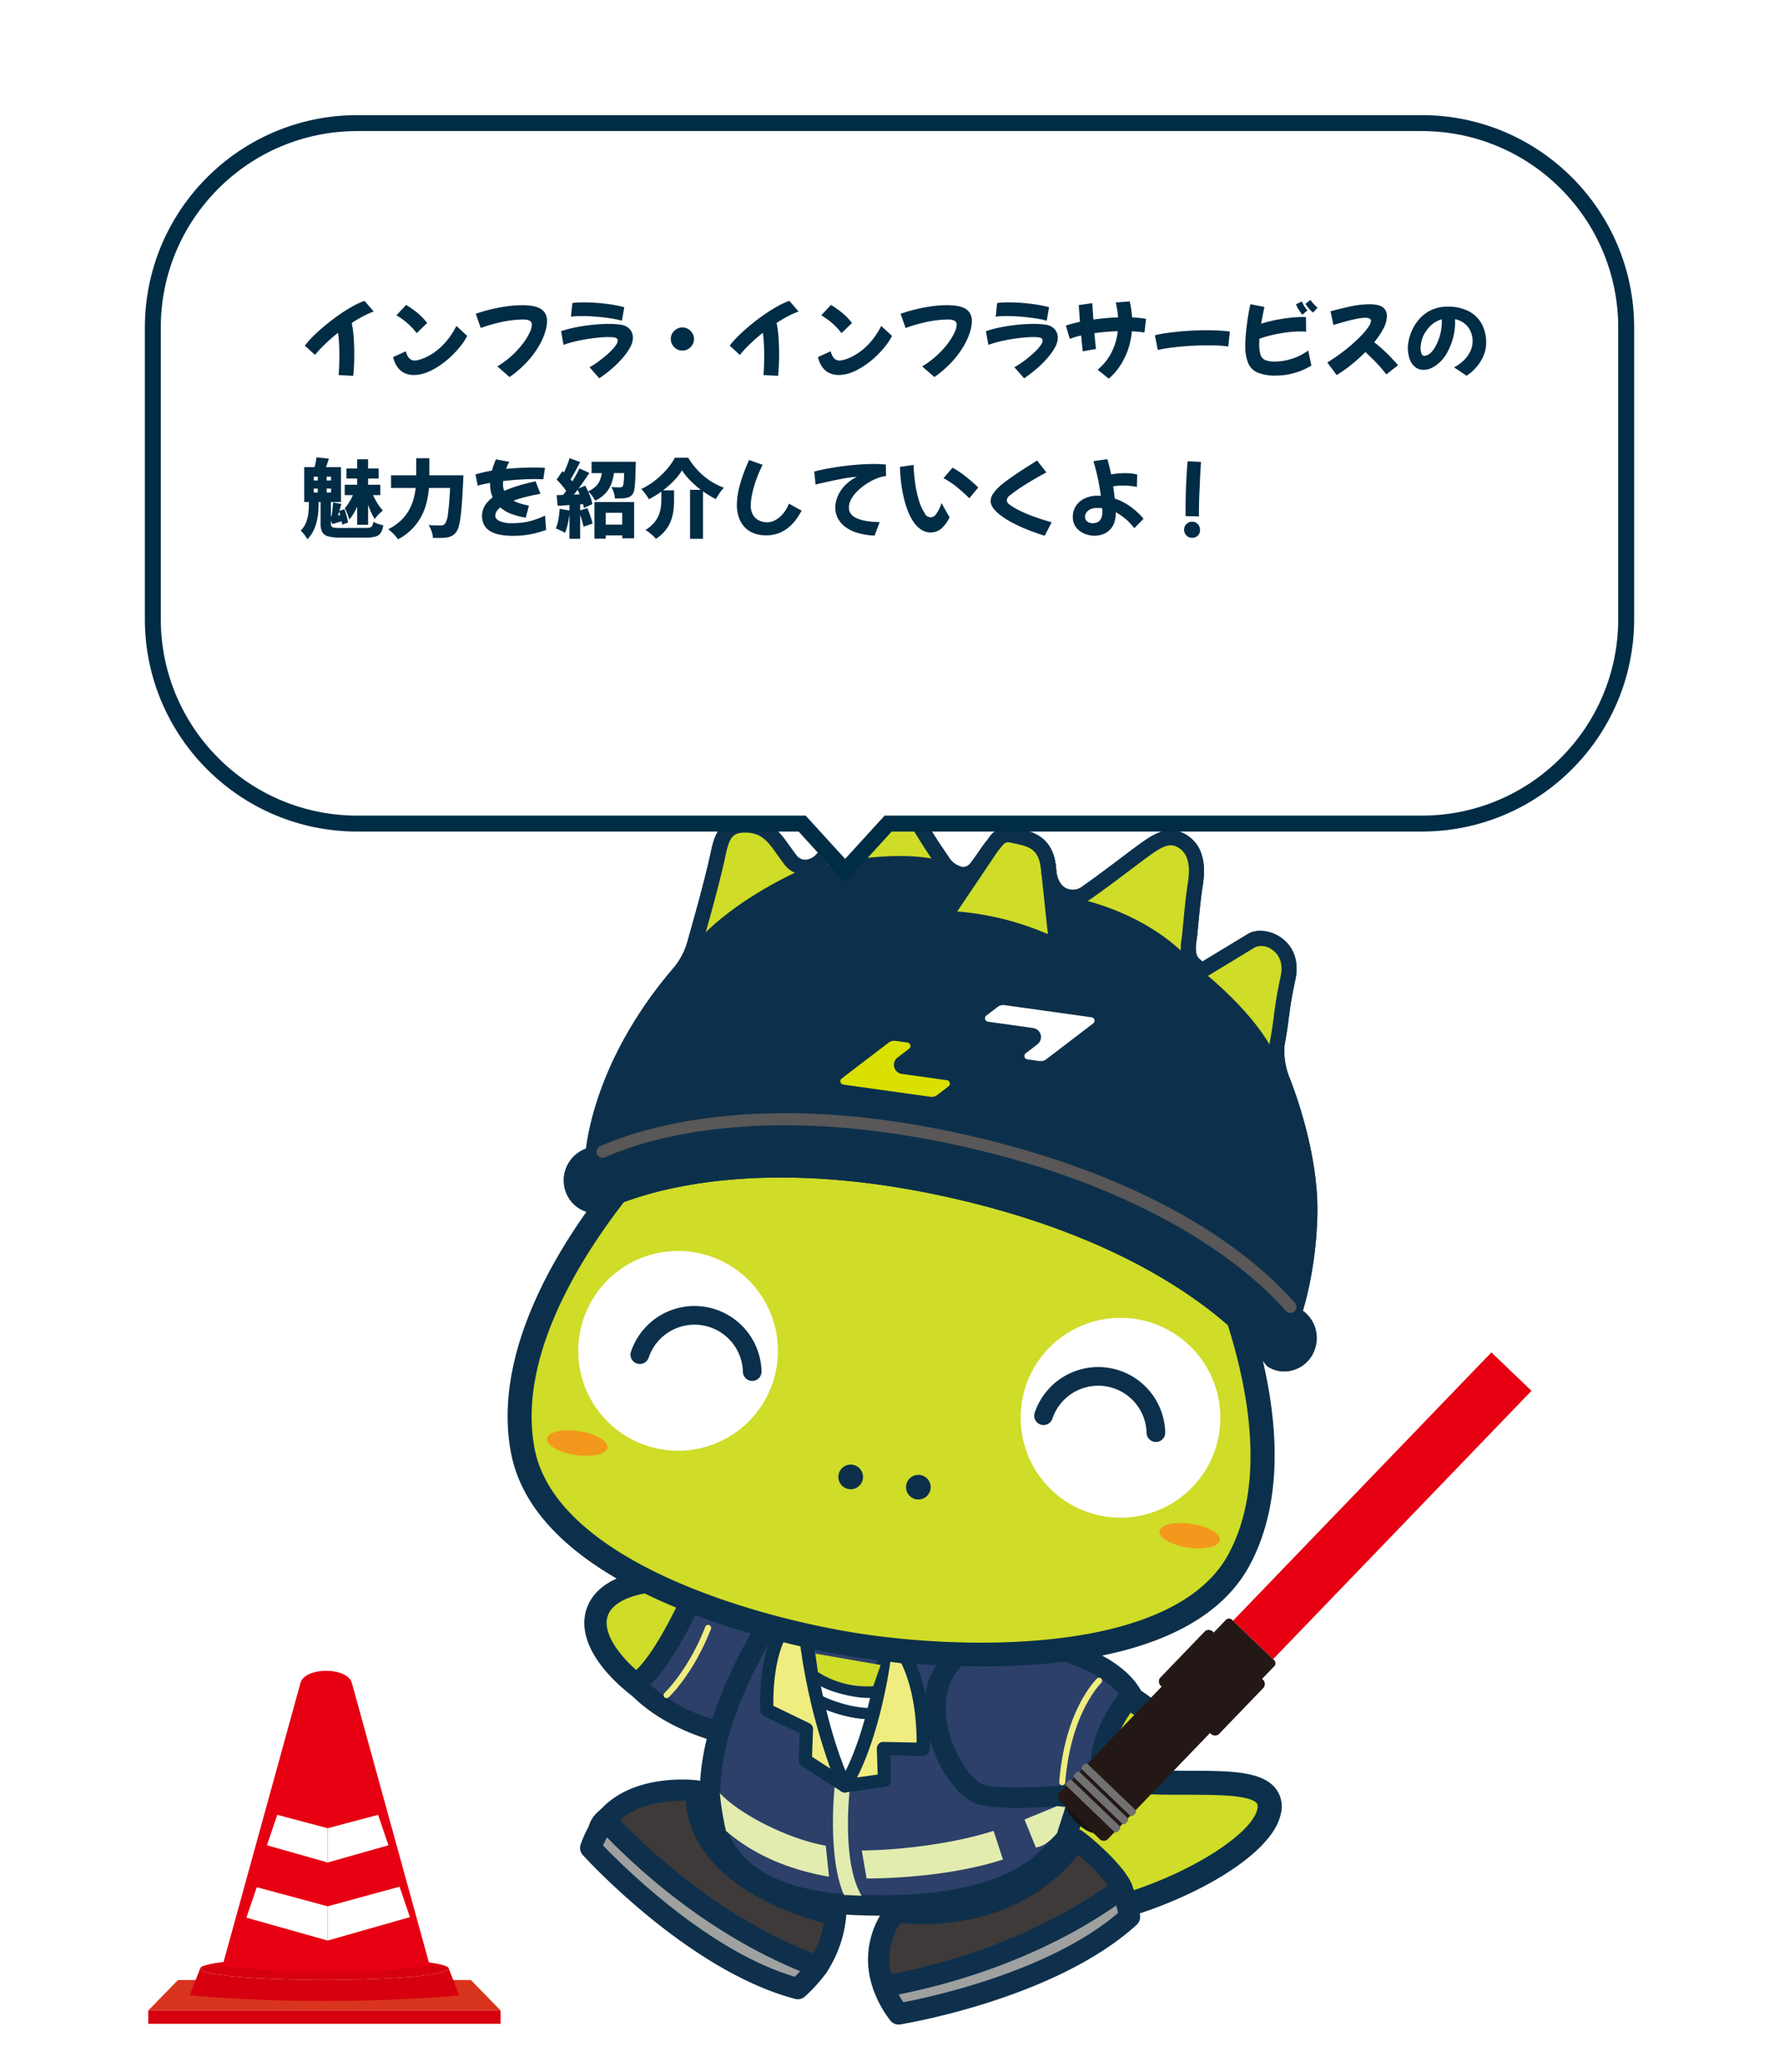 <svg xmlns="http://www.w3.org/2000/svg" xmlns:xlink="http://www.w3.org/1999/xlink" width="335" height="390" viewBox="0 0 335 390">
  <defs>
    <clipPath id="clip-path">
      <rect id="長方形_8451" data-name="長方形 8451" width="260.469" height="237.179" fill="none"/>
    </clipPath>
    <clipPath id="clip-path-2">
      <path id="パス_67834" data-name="パス 67834" d="M64.848,73.252c-.569.593.275,2.327,1.889,3.874s3.385,2.319,3.954,1.726-.272-2.327-1.886-3.874a6.113,6.113,0,0,0-3.393-1.926.754.754,0,0,0-.564.2" transform="translate(-64.671 -73.052)" fill="none"/>
    </clipPath>
    <linearGradient id="linear-gradient" x1="-18.114" y1="4.608" x2="-17.831" y2="4.608" gradientUnits="objectBoundingBox">
      <stop offset="0" stop-color="#575757"/>
      <stop offset="0.5" stop-color="#1c1d1d"/>
      <stop offset="1" stop-color="#141413"/>
    </linearGradient>
    <filter id="合体_5" x="18.276" y="11.671" width="298.447" height="163.423" filterUnits="userSpaceOnUse">
      <feOffset dy="10" input="SourceAlpha"/>
      <feGaussianBlur stdDeviation="3" result="blur"/>
      <feFlood flood-opacity="0.161"/>
      <feComposite operator="in" in2="blur"/>
      <feComposite in="SourceGraphic"/>
    </filter>
  </defs>
  <g id="_7-工事現場" data-name="7-工事現場" transform="translate(27.921 143.833)">
    <path id="パス_67790" data-name="パス 67790" d="M5.6,85.646,0,91.379H66.347l-5.6-5.733Z" transform="translate(0 143.15)" fill="#d9341d"/>
    <rect id="長方形_8450" data-name="長方形 8450" width="66.347" height="2.511" transform="translate(0 234.527)" fill="#d7000f"/>
    <g id="グループ_25544" data-name="グループ 25544" transform="translate(0 0)">
      <g id="グループ_25543" data-name="グループ 25543" clip-path="url(#clip-path)">
        <path id="パス_67791" data-name="パス 67791" d="M50.486,86.185c0,1.189-10.485,2.15-23.418,2.15s-23.415-.962-23.415-2.15,10.483-2.148,23.415-2.148S50.486,85,50.486,86.185" transform="translate(6.106 140.46)" fill="#d7000f"/>
        <path id="パス_67792" data-name="パス 67792" d="M53.658,89.858l-1.95-5.017c0,1.189-10.485,2.151-23.418,2.151S4.875,86.03,4.875,84.841L2.922,89.858s9.759,1.077,25.368,1.077,25.368-1.077,25.368-1.077" transform="translate(4.884 141.804)" fill="#d7000f"/>
        <path id="パス_67793" data-name="パス 67793" d="M44.264,119.365,29.59,66.156c-.841-3.056-8.84-3.056-9.681,0L5.235,119.365a156.093,156.093,0,0,0,19.841,1.256,139.317,139.317,0,0,0,19.189-1.256" transform="translate(8.75 106.743)" fill="#e60012"/>
        <path id="パス_67794" data-name="パス 67794" d="M22.139,74.008l-9.492,2.527v6.449l11.442-3.243Z" transform="translate(21.138 123.698)" fill="#fff"/>
        <path id="パス_67795" data-name="パス 67795" d="M10.314,74.008l9.492,2.527v6.449L8.364,79.741Z" transform="translate(13.98 123.698)" fill="#fff"/>
        <path id="パス_67796" data-name="パス 67796" d="M26.178,79.072,12.647,82.761V89.21L28.131,84.8Z" transform="translate(21.138 132.162)" fill="#fff"/>
        <path id="パス_67797" data-name="パス 67797" d="M8.867,79.109,22.224,82.7v6.449L6.917,84.842Z" transform="translate(11.561 132.224)" fill="#fff"/>
        <path id="パス_67798" data-name="パス 67798" d="M89.694,84.02C87.215,91,72.26,92.048,56.3,86.374S29.4,70.444,31.874,63.466s17.431-8.022,33.4-2.348,26.9,15.922,24.419,22.9" transform="translate(52.69 96.046)" fill="#cfdc28"/>
        <path id="パス_67799" data-name="パス 67799" d="M76.834,93.461A61.126,61.126,0,0,1,56.91,89.686c-17.6-6.259-28.648-17.257-25.7-25.579s18.462-9.874,36.075-3.62C84.6,66.637,95.884,77.873,92.977,86.061v0c-1.491,4.2-6.272,6.8-13.467,7.306-.868.061-1.766.091-2.677.091M47.4,60.9c-6.646,0-11.228,1.771-12.238,4.608C33.372,70.545,42.439,80.1,58.31,85.743c7.456,2.65,14.907,3.871,20.907,3.451,5.351-.377,8.931-2.03,9.82-4.533,1.787-5.041-7.28-14.589-23.148-20.231A56.534,56.534,0,0,0,47.4,60.9" transform="translate(51.376 94.705)" fill="#0c304b"/>
        <path id="パス_67800" data-name="パス 67800" d="M46.113,57.815s-6.537,15.641-11.8,18.561c0,0,4.167,5.725,15.588,9.04,0,0,7.368-18.294,11.295-21.855,0,0-2.228-5.746-15.086-5.746" transform="translate(57.356 96.632)" fill="#2c406a"/>
        <path id="パス_67801" data-name="パス 67801" d="M51.112,88.55a1.9,1.9,0,0,1-.54-.078c-11.915-3.457-16.424-9.5-16.608-9.756a1.93,1.93,0,0,1,.622-2.821C37.992,74,43.113,64.085,45.542,58.277a1.929,1.929,0,0,1,1.779-1.183c13.779,0,16.606,6.262,16.881,6.975a1.935,1.935,0,0,1-.5,2.126c-2.623,2.378-8.017,14.231-10.8,21.144a1.93,1.93,0,0,1-1.79,1.21M38.382,77.808A31.747,31.747,0,0,0,50,84.254c1.793-4.314,6.459-15.136,9.959-19.638C58.776,63.38,55.7,61.2,48.582,60.97c-1.528,3.476-5.832,12.7-10.2,16.838" transform="translate(56.151 95.427)" fill="#0e304c"/>
        <path id="パス_67802" data-name="パス 67802" d="M65.036,69.429s15.43,5.541,29.295,6.107c11.185.449,23.866-1.3,22.373,5.543s-18.337,16.533-34.742,19.5-25.517-8.02-25.517-8.02Z" transform="translate(94.343 116.044)" fill="#cfdc28"/>
        <path id="パス_67803" data-name="パス 67803" d="M77.966,105.156A29.186,29.186,0,0,1,56.319,95.8l-.836-1,9.823-26.45,2.1.753c.152.056,15.281,5.431,28.624,5.976,2.249.091,4.515.067,6.8.091h.069c7.814,0,13.988.011,16.632,3.294a5.582,5.582,0,0,1,.983,4.894c-1.9,8.714-20.856,18.4-36.542,21.243a33.528,33.528,0,0,1-6.008.553M60.658,93.832a25.418,25.418,0,0,0,22.512,6.331c16.015-2.9,31.761-12.35,32.939-17.762.168-.78-.019-1.015-.088-1.1-1.3-1.608-7.838-1.614-13.122-1.614h-.067c-2.3,0-4.672,0-6.983-.093C84.69,79.134,72.754,75.613,68,74.069Z" transform="translate(92.735 114.244)" fill="#0c304b"/>
        <path id="パス_67804" data-name="パス 67804" d="M51.242,100.473c2.057,7.221,18.807,4.9,30.369,1.611S101.9,93.853,99.846,86.635,87.133,72.757,74.291,76.414,49.183,93.249,51.242,100.473" transform="translate(85.267 125.988)" fill="#0c304b"/>
        <path id="パス_67805" data-name="パス 67805" d="M31.646,77.515c-3.748,6.5,9.58,16.9,20,22.9s20.041,8.818,23.786,2.316,1.117-18.785-10.456-25.445S35.4,71,31.646,77.515" transform="translate(51.814 121.11)" fill="#0c304b"/>
        <path id="パス_67806" data-name="パス 67806" d="M57.04,61.527l-6.385.272S17.23,112.436,66.668,114.675s49.686-25.886,30.6-54.866l-21.516.919" transform="translate(66.204 99.965)" fill="#2c406a"/>
        <path id="パス_67807" data-name="パス 67807" d="M73.247,117.933q-2.645,0-5.458-.126c-13.624-.617-22.557-4.915-26.562-12.775-8.362-16.416,8.311-42.011,9.027-43.09a1.934,1.934,0,0,1,1.528-.866l6.382-.272a2.053,2.053,0,0,1,2.009,1.849,1.932,1.932,0,0,1-1.846,2.009l-5.372.227c-2.709,4.405-14.874,25.477-8.287,38.4,3.326,6.526,11.164,10.117,23.292,10.664,19.843.9,32.979-3.248,37.948-11.987,5.049-8.89,2.049-22.707-8.444-38.976l-20.418.874a1.973,1.973,0,0,1-2.012-1.846,1.933,1.933,0,0,1,1.843-2.012L98.4,59.087a1.921,1.921,0,0,1,1.7.866c11.81,17.944,15.067,33.54,9.166,43.918-5.308,9.342-17.412,14.062-36.011,14.062" transform="translate(64.996 98.758)" fill="#0e304c"/>
        <path id="パス_67808" data-name="パス 67808" d="M63.4,85.516s-8.273-3.216-7.8-13.683,10.517-9.641,17.749-8.42c9.687,1.64,28.6,10.886,26.37,17.42-3.251,9.534-25.405,8.53-36.315,4.683" transform="translate(92.887 104.825)" fill="#cfdc28"/>
        <path id="パス_67809" data-name="パス 67809" d="M82.524,91.982a58.586,58.586,0,0,1-18.468-2.92l-.064-.027c-.4-.155-9.777-3.94-9.24-15.887.168-3.785,1.464-6.684,3.855-8.613,4.258-3.443,10.736-2.909,16.523-1.931,8.177,1.384,23.241,8.014,27.31,14.845a6.444,6.444,0,0,1,.817,5.53,11.162,11.162,0,0,1-6.1,6.342c-3.847,1.862-9.131,2.661-14.629,2.661M65.611,84.825c8.375,2.941,22.557,3.839,29.57.433a6.845,6.845,0,0,0,3.8-3.735,2.2,2.2,0,0,0-.422-1.763c-2.939-4.931-16.114-11.34-24.187-12.705-4.507-.761-10.05-1.333-12.938.991-1.354,1.1-2.07,2.832-2.18,5.305-.379,8.436,5.8,11.241,6.353,11.474" transform="translate(91.476 103.408)" fill="#0c304b"/>
        <path id="パス_67810" data-name="パス 67810" d="M33.99,74.387a18.679,18.679,0,0,0-2.8,5.215s19.389,21.326,39,26.482a26.914,26.914,0,0,0,3.764-4.159C53.908,94.468,39.362,80.208,33.99,74.387" transform="translate(52.123 124.331)" fill="#9fa0a0"/>
        <path id="パス_67811" data-name="パス 67811" d="M71.435,109.332a2.071,2.071,0,0,1-.51-.064c-19.95-5.244-39.158-26.183-39.967-27.07a2,2,0,0,1-.4-2.033A20.625,20.625,0,0,1,33.674,74.4a2,2,0,0,1,1.491-.759,2.119,2.119,0,0,1,1.547.641c5.252,5.7,19.59,19.731,39.182,27.021a2,2,0,0,1,.916,3.056,29.019,29.019,0,0,1-4.077,4.5,1.99,1.99,0,0,1-1.3.478M34.764,80.4c3.823,3.972,19.931,19.95,36.123,24.7.289-.28.641-.641,1.026-1.066-17.228-7.058-30.2-18.823-36.39-25.2q-.4.737-.759,1.563" transform="translate(50.874 123.081)" fill="#0e304c"/>
        <path id="パス_67812" data-name="パス 67812" d="M75.56,95.826a20.817,20.817,0,0,1-3.369,9.63C52.153,98,37.607,83.74,32.235,77.919c5.567-7.055,17.172-5.5,17.172-5.5S46.642,88.41,75.56,95.826" transform="translate(53.878 120.799)" fill="#3e3a39"/>
        <path id="パス_67813" data-name="パス 67813" d="M73.444,108.714a1.975,1.975,0,0,1-.7-.128c-20.4-7.592-35.281-22.149-40.728-28.055a2,2,0,0,1-.1-2.6c6.2-7.854,18.486-6.313,19.007-6.243a2,2,0,0,1,1.7,2.324c-.088.564-1.883,14.316,24.679,21.128a2,2,0,0,1,1.5,2.014,22.9,22.9,0,0,1-3.751,10.736,2.008,2.008,0,0,1-1.614.82M36.226,79.165c5.9,6.15,18.964,18.2,36.4,25.09a20.945,20.945,0,0,0,2-5.69C51.883,92.215,48.835,80.442,48.6,75.543c-2.936-.072-8.647.259-12.374,3.622" transform="translate(52.628 119.545)" fill="#0e304c"/>
        <path id="パス_67814" data-name="パス 67814" d="M51.829,97.643a18.631,18.631,0,0,0,2.842,5.193S83.13,98.218,98.146,84.6a26.774,26.774,0,0,0-1.437-5.42C79.532,91.9,59.64,96.313,51.829,97.643" transform="translate(86.628 132.344)" fill="#9fa0a0"/>
        <path id="パス_67815" data-name="パス 67815" d="M55.923,106.086a2.005,2.005,0,0,1-1.6-.8,20.771,20.771,0,0,1-3.136-5.757,2,2,0,0,1,1.557-2.613c7.651-1.3,27.254-5.674,44.028-18.1a2,2,0,0,1,3.056.895,29.065,29.065,0,0,1,1.555,5.872,2,2,0,0,1-.644,1.742c-15.275,13.854-43.312,18.537-44.493,18.729a2.225,2.225,0,0,1-.323.024m-.005-5.682c.267.494.569.988.9,1.491,5.412-1.036,27.6-5.826,40.416-16.8-.08-.4-.19-.884-.337-1.443C81.6,94.224,64.651,98.686,55.918,100.4" transform="translate(85.376 131.093)" fill="#0e304c"/>
        <path id="パス_67816" data-name="パス 67816" d="M88.655,75.764c2.479,1.755,7.624,6.55,8.6,9.128-17.177,12.721-37.069,17.132-44.88,18.462A14.3,14.3,0,0,1,54.65,89.321s21.8,3.614,34-13.557" transform="translate(86.08 126.633)" fill="#3e3a39"/>
        <path id="パス_67817" data-name="パス 67817" d="M53.63,106.608a2,2,0,0,1-1.891-1.36,16.231,16.231,0,0,1,2.706-16.039A1.978,1.978,0,0,1,56.23,88.6c.208.027,20.738,3.171,32.052-12.745a1.994,1.994,0,0,1,2.786-.47c2.142,1.515,8.057,6.732,9.315,10.047A2,2,0,0,1,99.7,87.75c-17.463,12.935-37.8,17.476-45.732,18.828a2.1,2.1,0,0,1-.339.029m3.155-13.9a12.329,12.329,0,0,0-1.718,9.614c8.34-1.584,25.566-5.947,40.825-16.744a38.186,38.186,0,0,0-5.61-5.733C78.955,93.943,61.546,93.2,56.785,92.7" transform="translate(84.824 125.38)" fill="#0e304c"/>
        <path id="パス_67818" data-name="パス 67818" d="M92.421,71.989s-8.765,9.518-4.675,18.278c0,0-19.282,2.164-23.957.411S52.1,76.079,57.361,67.32s18.112-4.672,18.112-4.672,12.858,2.335,16.947,9.342" transform="translate(92.746 103.116)" fill="#2c406a"/>
        <path id="パス_67819" data-name="パス 67819" d="M72.07,94.5c-3.272,0-6.166-.206-7.75-.8-3.061-1.149-6.451-5.533-8.241-10.664-2.006-5.752-1.707-11.252.841-15.494,5.973-9.956,19.766-5.7,20.348-5.519.321.045,13.544,2.524,18.029,10.21a1.931,1.931,0,0,1-.243,2.276c-.08.088-7.838,8.693-4.349,16.157a1.932,1.932,0,0,1-.064,1.76,1.953,1.953,0,0,1-1.469.975c-1.376.152-10.106,1.1-17.1,1.1M70.008,64.859c-3.481,0-7.536.93-9.78,4.67C57.6,73.9,58.783,79.073,59.72,81.766c1.533,4.386,4.229,7.678,5.957,8.324,2.765,1.034,13.266.449,20.653-.27-1.766-7.146,2.778-14.02,4.889-16.728-4.256-5.329-14.768-7.309-14.883-7.33a23.979,23.979,0,0,0-6.329-.9" transform="translate(91.536 101.899)" fill="#0e304c"/>
        <path id="パス_67820" data-name="パス 67820" d="M50.908,62.242s1.825,16.467,7.4,28.475L50.858,85.9l.219-5.858-7.451-3.6s-.6-10.261,3.35-15.684Z" transform="translate(72.864 101.545)" fill="#d5c78c"/>
        <path id="パス_67821" data-name="パス 67821" d="M58.963,92.413a1.029,1.029,0,0,1-.566-.166l-7.448-4.817a1.037,1.037,0,0,1-.478-.916l.192-5.175-6.833-3.307a1.051,1.051,0,0,1-.59-.882c-.024-.433-.572-10.7,3.548-16.36A1.038,1.038,0,0,1,48,60.433l3.932,1.485a1.047,1.047,0,0,1,.668.863c.019.16,1.87,16.44,7.306,28.149a1.039,1.039,0,0,1-.946,1.483M52.581,86l4.077,2.637c-4.034-10.253-5.693-22.1-6.056-24.986l-2.562-.97C45.32,67.1,45.259,74.3,45.3,76.427l6.884,3.329a1.042,1.042,0,0,1,.588.978Z" transform="translate(72.209 100.89)" fill="#231815"/>
        <path id="パス_67822" data-name="パス 67822" d="M56.608,62.715s-1.9,15.529-7.507,24.724l7.459-1.066-.2-5.963,7.453.147s.641-9.951-3.275-17.351Z" transform="translate(82.068 104.822)" fill="#d5c78c"/>
        <path id="パス_67823" data-name="パス 67823" d="M49.755,89.134a1.045,1.045,0,0,1-.892-1.587c5.423-8.89,7.344-24.155,7.362-24.307a1.051,1.051,0,0,1,.4-.7,1.084,1.084,0,0,1,.772-.211l3.935.492a1.043,1.043,0,0,1,.791.548c4.007,7.571,3.425,17.484,3.4,17.907a1.058,1.058,0,0,1-1.066.975l-6.35-.123.155,4.862a1.044,1.044,0,0,1-.895,1.069L49.9,89.123a.918.918,0,0,1-.15.011m8.4-24.6c-.494,3.4-2.321,14.279-6.454,22.224l4.435-.633-.16-5.028a1.038,1.038,0,0,1,.3-.767.882.882,0,0,1,.764-.31l6.419.126c.035-2.583-.152-9.676-2.941-15.318Z" transform="translate(81.415 104.172)" fill="#231815"/>
        <path id="パス_67824" data-name="パス 67824" d="M50.341,92.7c-3.158-7.175-1.809-20.241-1.7-20.856l2.826.649c-.024.139-1.7,13.891,2.191,20.356Z" transform="translate(80.666 120.087)" fill="#e2ecaf"/>
        <path id="パス_67825" data-name="パス 67825" d="M53.859,68.64a28.657,28.657,0,0,1-7.587-3.219c.9,4.635,2.933,14.1,7.557,17.5,4.63-1.071,6.7-9.5,7.616-13.678a22.614,22.614,0,0,1-7.587-.6" transform="translate(77.34 109.345)" fill="#fff"/>
        <path id="パス_67826" data-name="パス 67826" d="M54.483,84.612a1.033,1.033,0,0,1-.617-.2C49.212,81,47.091,72.423,45.9,66.273a1.046,1.046,0,0,1,1.544-1.106,27.634,27.634,0,0,0,7.266,3.1.66.66,0,0,1,.11.029,21.422,21.422,0,0,0,7.207.55,1.157,1.157,0,0,1,.863.363,1.041,1.041,0,0,1,.23.9c-1.237,5.666-3.454,13.33-8.4,14.471a.991.991,0,0,1-.235.027M48.392,68.055c.9,4.21,2.792,11.364,6.31,14.359,2.444-.935,4.483-4.766,6.072-11.415a21.523,21.523,0,0,1-6.518-.689,24.6,24.6,0,0,1-5.864-2.255" transform="translate(76.686 108.691)" fill="#0e304c"/>
        <path id="パス_67827" data-name="パス 67827" d="M54.287,71.939a22.613,22.613,0,0,0,7.587.6,32.715,32.715,0,0,0,.7-4.926s-1.865,2-8.281.382-8.279-4.547-8.279-4.547A40.465,40.465,0,0,0,46.7,68.72a28.657,28.657,0,0,0,7.587,3.219" transform="translate(76.912 106.046)" fill="#fff"/>
        <path id="パス_67828" data-name="パス 67828" d="M60.345,74.309a20.1,20.1,0,0,1-5.658-.7,29.733,29.733,0,0,1-7.849-3.326,1.037,1.037,0,0,1-.508-.711,41.188,41.188,0,0,1-.705-5.423,1.047,1.047,0,0,1,.729-1.045,1.063,1.063,0,0,1,1.2.435c.011.016,1.8,2.623,7.654,4.1,5.551,1.392,7.274-.1,7.288-.112a1.083,1.083,0,0,1,1.165-.192,1.038,1.038,0,0,1,.614.98,33.7,33.7,0,0,1-.724,5.1,1.043,1.043,0,0,1-.951.817c-.673.045-1.443.077-2.252.077M48.292,68.7a26.4,26.4,0,0,0,6.847,2.864.658.658,0,0,1,.11.029,20.259,20.259,0,0,0,6.419.6c.158-.82.267-1.568.347-2.191-1.429.4-3.753.558-7.322-.342a19.791,19.791,0,0,1-6.708-2.912c.077.585.179,1.242.307,1.955" transform="translate(76.258 105.394)" fill="#0e304c"/>
        <path id="パス_67829" data-name="パス 67829" d="M50.908,62.242s1.825,16.467,7.4,28.475L50.858,85.9l.219-5.858-7.451-3.6s-.6-10.261,3.35-15.684Z" transform="translate(72.864 101.545)" fill="#efed80"/>
        <path id="パス_67830" data-name="パス 67830" d="M59.087,92.74a1.24,1.24,0,0,1-.676-.2l-7.451-4.814a1.256,1.256,0,0,1-.566-1.1l.187-5.044-6.719-3.248a1.244,1.244,0,0,1-.7-1.05c-.027-.438-.577-10.771,3.582-16.488a1.252,1.252,0,0,1,1.448-.433l3.932,1.488a1.24,1.24,0,0,1,.8,1.026c.019.163,1.867,16.408,7.29,28.09a1.241,1.241,0,0,1-.313,1.461,1.225,1.225,0,0,1-.815.307m-6.179-6.721,3.465,2.239a114.969,114.969,0,0,1-5.832-24.339l-2.295-.871C45.69,67.354,45.586,74.2,45.626,76.423L52.4,79.7a1.246,1.246,0,0,1,.7,1.167Z" transform="translate(72.085 100.766)" fill="#0c304b"/>
        <path id="パス_67831" data-name="パス 67831" d="M56.608,62.715s-1.9,15.529-7.507,24.724l7.459-1.066-.2-5.963,7.453.147s.641-9.951-3.275-17.351Z" transform="translate(82.068 104.822)" fill="#efed80"/>
        <path id="パス_67832" data-name="パス 67832" d="M49.881,89.464a1.243,1.243,0,0,1-1.061-1.891c5.4-8.853,7.312-24.075,7.33-24.227a1.25,1.25,0,0,1,.47-.831,1.216,1.216,0,0,1,.919-.254l3.935.494a1.245,1.245,0,0,1,.946.652C66.454,71.029,65.866,81,65.84,81.418a1.3,1.3,0,0,1-1.266,1.165l-6.144-.12.152,4.651a1.243,1.243,0,0,1-1.071,1.274l-7.456,1.063a.951.951,0,0,1-.174.013m8.57-24.58c-.526,3.561-2.321,13.953-6.27,21.751l3.876-.553-.16-4.851a1.268,1.268,0,0,1,.361-.914,1.07,1.07,0,0,1,.911-.369l6.219.123c.019-2.7-.222-9.484-2.877-14.928Z" transform="translate(81.292 104.042)" fill="#0c304b"/>
        <path id="パス_67833" data-name="パス 67833" d="M57.941,68.768l1.381-3.97L47.02,62.65l.494,3.473a16.985,16.985,0,0,0,10.427,2.645" transform="translate(78.59 104.714)" fill="#cfdc28"/>
      </g>
    </g>
    <g id="グループ_25546" data-name="グループ 25546" transform="translate(172.762 195.152)">
      <g id="グループ_25545" data-name="グループ 25545" clip-path="url(#clip-path-2)">
        <rect id="長方形_8452" data-name="長方形 8452" width="9.448" height="9.465" transform="translate(-3.585 3.325) rotate(-46.149)" fill="url(#linear-gradient)"/>
      </g>
    </g>
    <g id="グループ_25548" data-name="グループ 25548" transform="translate(0 0)">
      <g id="グループ_25547" data-name="グループ 25547" clip-path="url(#clip-path)">
        <path id="パス_67835" data-name="パス 67835" d="M97.021,60.515l7.707,7.389a.864.864,0,0,1,.216,1.173L73.424,101.8a1.135,1.135,0,0,1-1.547-.222L64.6,94.6a1.134,1.134,0,0,1-.283-1.533l31.52-32.717a.872.872,0,0,1,1.186.168" transform="translate(107.169 100.584)" fill="#231815"/>
        <path id="パス_67836" data-name="パス 67836" d="M125.117,41.43l7.547,7.234-48.652,50.5-7.547-7.234Z" transform="translate(127.805 69.246)" fill="#e60012"/>
        <path id="パス_67837" data-name="パス 67837" d="M67.021,70.588l8.808,8.444a.509.509,0,0,1,.128.692l-.449.465a.513.513,0,0,1-.7-.1L66,71.646a.511.511,0,0,1-.126-.692l.446-.465a.515.515,0,0,1,.7.1" transform="translate(109.96 117.653)" fill="#727171"/>
        <path id="パス_67838" data-name="パス 67838" d="M66.469,71.164l8.808,8.444a.507.507,0,0,1,.126.689l-.446.465a.51.51,0,0,1-.7-.1l-8.808-8.442a.512.512,0,0,1-.128-.692l.449-.465a.512.512,0,0,1,.7.1" transform="translate(109.035 118.613)" fill="#727171"/>
        <path id="パス_67839" data-name="パス 67839" d="M65.915,71.739l8.808,8.442a.514.514,0,0,1,.128.692l-.449.465a.512.512,0,0,1-.7-.1L64.9,72.795a.511.511,0,0,1-.128-.689l.449-.465a.509.509,0,0,1,.7.1" transform="translate(108.11 119.574)" fill="#727171"/>
        <path id="パス_67840" data-name="パス 67840" d="M81.516,61.426l9.211,8.829a1.144,1.144,0,0,1,.286,1.549l-8.519,8.842a1.153,1.153,0,0,1-1.565-.222L71.717,71.6a1.144,1.144,0,0,1-.283-1.552L79.953,61.2a1.148,1.148,0,0,1,1.563.224" transform="translate(119.06 101.925)" fill="#231815"/>
        <path id="パス_67841" data-name="パス 67841" d="M67.93,88.549l-.906-5.271c6.721-.024,17.319-1.242,24.817-3.7l1.766,5.4c-8.062,2.642-18.363,3.55-25.678,3.572M40.286,72.478c3.983,4.2,13.141,8.706,19.961,9.895l.6,5.837c-7.846-1.368-14.375-4.269-19.4-8.621a57.718,57.718,0,0,1-1.159-7.111" transform="translate(67.335 121.14)" fill="#e2ecaf"/>
        <path id="パス_67842" data-name="パス 67842" d="M63.9,81.187l-2.137-5.265c5.014-2.033,6.1-2.514,6.136-2.533l1.549.222L67.9,78.478c-.142.083-1.771,2.436-4,2.709" transform="translate(103.237 122.663)" fill="#e2ecaf"/>
        <path id="パス_67843" data-name="パス 67843" d="M153.789,53.944s21.174,39.152,7.923,64.023c-11.794,22.146-57.363,18.427-71.474,16.3S31.5,122.226,26.774,97.579C21.466,69.909,53.261,38.76,53.261,38.76s19.194-26,56.77-18.484,43.758,33.668,43.758,33.668" transform="translate(43.752 31.612)" fill="#cfdc28"/>
        <path id="パス_67844" data-name="パス 67844" d="M114.707,139.565a165.948,165.948,0,0,1-23.391-1.67c-6.11-.924-59.856-9.85-65.343-38.487C20.6,71.425,50.566,41.056,52.984,38.66c1.768-2.247,21.951-26.578,58.9-19.194,36.807,7.36,44.575,31.873,45.436,35.057,1.971,3.727,21.045,41.033,7.8,65.909-8.42,15.807-32.028,19.133-50.41,19.133M98.2,22.583c-27.379,0-41.549,18.7-41.706,18.919l-.238.272c-.307.3-30.868,30.631-25.851,56.781,3.983,20.786,40.584,31.7,61.587,34.878s59.2,3.553,69.147-15.123c12.518-23.506-7.712-61.509-7.918-61.891l-.208-.55C152.751,54.814,146.548,31,111,23.89a65.244,65.244,0,0,0-12.8-1.306" transform="translate(42.338 30.211)" fill="#0c304b"/>
        <path id="パス_67845" data-name="パス 67845" d="M67.7,55.886A18.8,18.8,0,1,1,51.92,34.5,18.8,18.8,0,0,1,67.7,55.886" transform="translate(50.66 57.304)" fill="#fff"/>
        <path id="パス_67846" data-name="パス 67846" d="M53.259,52a2.32,2.32,0,1,1-1.945-2.639A2.316,2.316,0,0,1,53.259,52" transform="translate(81.308 82.463)" fill="#0c304b"/>
        <path id="パス_67847" data-name="パス 67847" d="M39.474,50.174c-.187,1.237-2.885,1.854-6.019,1.381s-5.524-1.859-5.337-3.1,2.877-1.849,6.013-1.376,5.53,1.859,5.343,3.091" transform="translate(46.979 78.428)" fill="#f3981c"/>
        <path id="パス_67848" data-name="パス 67848" d="M61.709,54.979A18.8,18.8,0,1,0,83.1,39.212a18.795,18.795,0,0,0-21.4,15.767" transform="translate(102.784 65.181)" fill="#fff"/>
        <path id="パス_67849" data-name="パス 67849" d="M53.441,52.028a2.318,2.318,0,1,0,2.637-1.942,2.322,2.322,0,0,0-2.637,1.942" transform="translate(89.279 83.669)" fill="#0c304b"/>
        <path id="パス_67850" data-name="パス 67850" d="M71.287,54.977c-.19,1.234,2.2,2.623,5.34,3.1s5.826-.144,6.019-1.381-2.207-2.613-5.343-3.085-5.832.139-6.016,1.37" transform="translate(119.132 89.33)" fill="#f3981c"/>
        <path id="パス_67851" data-name="パス 67851" d="M85.363,56.57a1.756,1.756,0,0,1-1.755-1.712,9.108,9.108,0,0,0-17.736-2.679,1.757,1.757,0,1,1-3.329-1.125,12.62,12.62,0,0,1,24.574,3.716,1.755,1.755,0,0,1-1.71,1.8Z" transform="translate(104.382 70.971)" fill="#0c304b"/>
        <path id="パス_67852" data-name="パス 67852" d="M56.912,52.267a1.758,1.758,0,0,1-1.755-1.71,9.111,9.111,0,0,0-17.744-2.674,1.757,1.757,0,1,1-3.329-1.127,12.623,12.623,0,0,1,24.582,3.708,1.755,1.755,0,0,1-1.707,1.8Z" transform="translate(56.815 63.789)" fill="#0c304b"/>
        <path id="パス_67853" data-name="パス 67853" d="M79.553,4.9c2.5-7.191,7.939-4.381,10.362.417a109.99,109.99,0,0,0,7.224,11.917c2.02,2.907,4.777,3.572,6.556,1.245,1.437-1.875,1.966-2.88,2.949-4.058s1.563-2.479,4.012-1.907,6.155.841,6.561,6.47c.361,4.985,4.392,6.208,7.045,4.37,3.842-2.663,9.457-7.055,11.5-8.476,2.225-1.544,4.5-2.944,7.125-.938,1.595,1.221,2.607,3.486,1.969,7.595S143.9,30.522,143.673,32s-.43,3.6.972,4.787l1.405,1.194,4.509-2.792,4.76-2.834c2.292-1.541,8.329.679,6.972,6.991-1.37,6.361-1.063,7.162-2.073,12.524a14.72,14.72,0,0,0,1.125,6.967c1.576,4.039,5.34,15.126,5.049,25.232s-2.565,18.628-4.386,21.713C100.671,55.66,31.31,73.823,31.31,73.823s.318-16.643,16.181-35.263a14.728,14.728,0,0,0,3.051-5.621c1.007-3.655,2.535-8.773,4.125-15.532.716-3.037.938-6.655,4.875-6.844,5.052-.243,6.4,3.128,9.021,6.5,2.078,2.669,5.551,1.28,6.7-1.119Z" transform="translate(52.332 0.887)" fill="#0c304b"/>
        <path id="パス_67854" data-name="パス 67854" d="M162.891,108.08a1.41,1.41,0,0,1-.895-.318C101.958,58.7,33.242,75.9,32.552,76.077a1.414,1.414,0,0,1-1.771-1.394c.013-.7.51-17.364,16.517-36.155a13.217,13.217,0,0,0,2.762-5.078l.713-2.549c.962-3.406,2.156-7.646,3.4-12.93l.243-1.1c.588-2.792,1.394-6.609,5.941-6.831,5.014-.208,7.023,2.631,9.005,5.407.382.534.775,1.085,1.2,1.635a2.015,2.015,0,0,0,1.923.892,3.185,3.185,0,0,0,2.38-1.755L79.11,5.295C80.566,1.135,82.874.126,84.557.013c2.866-.192,5.712,2,7.507,5.551a107.877,107.877,0,0,0,7.122,11.744,4.076,4.076,0,0,0,2.794,2.044,1.9,1.9,0,0,0,1.475-.847c.679-.884,1.149-1.568,1.56-2.169.478-.7.89-1.293,1.424-1.937l.347-.433a4.4,4.4,0,0,1,5.076-1.947l.636.142c2.458.524,6.569,1.405,7.015,7.6.131,1.79.82,3.072,1.942,3.609a2.9,2.9,0,0,0,2.888-.3c2.215-1.536,5.1-3.708,7.419-5.452,1.723-1.3,3.216-2.426,4.074-3.021,1.958-1.354,5.228-3.63,8.792-.9,2.311,1.768,3.155,4.774,2.511,8.936-.4,2.543-.671,5.434-.871,7.544-.123,1.309-.224,2.356-.313,2.92-.2,1.266-.315,2.81.492,3.492l.62.529,8.418-5.094c1.563-1.055,4.232-.855,6.27.529,2.508,1.7,3.532,4.6,2.8,7.974-.767,3.561-1,5.329-1.24,7.2-.187,1.451-.382,2.939-.823,5.287a13.713,13.713,0,0,0,1.05,6.19c1.288,3.3,5.46,14.907,5.145,25.787-.289,10.1-2.522,18.908-4.581,22.392a1.416,1.416,0,0,1-.97.673,1.558,1.558,0,0,1-.248.021M62.916,70.194c25.867,0,64.055,5.957,99.481,34.256,1.427-3.443,3.208-10.491,3.467-19.539.307-10.614-4.074-22.416-4.953-24.676a16.07,16.07,0,0,1-1.2-7.7c.438-2.324.622-3.764.807-5.175.251-1.931.489-3.759,1.28-7.432.641-2.992-.74-4.44-1.624-5.038A3.247,3.247,0,0,0,157,34.416l-9.318,5.653a1.42,1.42,0,0,1-1.659-.126l-1.405-1.194c-2.116-1.793-1.654-4.8-1.453-6.08.08-.532.174-1.52.291-2.757.2-2.145.484-5.086.89-7.71.476-3.061-.008-5.164-1.432-6.256-1.659-1.266-2.968-.753-5.458.978-.841.588-2.3,1.686-3.988,2.957-2.337,1.763-5.249,3.954-7.509,5.522a5.749,5.749,0,0,1-5.722.521c-2.046-.978-3.339-3.15-3.542-5.955-.291-4.082-2.372-4.528-4.784-5.044l-.689-.152c-1.234-.291-1.464-.005-2.2.932l-.4.5c-.475.572-.839,1.1-1.266,1.728s-.93,1.354-1.646,2.284a4.343,4.343,0,0,1-3.785,1.958c-1.83-.043-3.622-1.2-5.054-3.256A112.277,112.277,0,0,1,89.536,6.841c-1.224-2.426-3.216-4.093-4.793-4.007-1.509.1-2.45,1.913-2.971,3.414l-.019.048L77.462,17.337a6.018,6.018,0,0,1-4.667,3.446,4.878,4.878,0,0,1-4.464-1.969c-.451-.582-.866-1.165-1.269-1.728-1.889-2.645-3.2-4.419-6.569-4.224-2.15.1-2.639,1.411-3.31,4.59-.083.4-.168.783-.256,1.167-1.256,5.346-2.463,9.614-3.427,13.047L52.788,34.2a16.039,16.039,0,0,1-3.337,6.16C37.139,54.815,34.388,68.156,33.778,72.9a147.858,147.858,0,0,1,29.137-2.709M80.438,5.784h0Z" transform="translate(51.448 0.002)" fill="#0c304b"/>
        <path id="パス_67855" data-name="パス 67855" d="M163.081,70.985a4.48,4.48,0,0,1-1.288-.529c-.246-.152-14.466-21.492-59.439-31.825l-.238-.053c-45.088-10.36-67.184,2.674-67.379,2.69a4.568,4.568,0,0,1-4.9-4.365,4.855,4.855,0,0,1,4.274-5.2c.825-.083,23.38-13.256,70.165-2.508l.238.056C151.295,39.994,166,61.491,166.548,62.124c1.533,1.782,2.874,4.258,1.571,6.558a4.645,4.645,0,0,1-5.038,2.3" transform="translate(49.85 41.74)" fill="#0c304b"/>
        <path id="パス_67856" data-name="パス 67856" d="M164.971,73.427a5.842,5.842,0,0,1-1.317-.15h0a6.032,6.032,0,0,1-1.7-.695,1.92,1.92,0,0,1-.572-.574c-3.868-5.028-19.512-22.138-58.456-31.085-40.616-9.334-62.49.385-66.468,2.428a2.644,2.644,0,0,1-.713.24A5.782,5.782,0,0,1,31.437,42.2,6.124,6.124,0,0,1,29.306,37.9a6.3,6.3,0,0,1,5.386-6.692c.1-.045.246-.11.433-.2,10.149-4.565,32.781-10.934,70.36-2.305,42.406,9.745,58.9,27.943,62.96,33.291,2.551,2.981,3.166,5.89,1.8,8.292a6.1,6.1,0,0,1-5.276,3.139m-.679-2.925a3.213,3.213,0,0,0,3.481-1.622c.924-1.635-.256-3.58-1.416-4.923l-.184-.238c-2.781-3.671-18.793-22.464-61.087-32.18-37.007-8.5-58.969-2.351-68.792,2.068a3.708,3.708,0,0,1-1.151.414,3.423,3.423,0,0,0-2.995,3.692,3.322,3.322,0,0,0,1.138,2.329,2.885,2.885,0,0,0,1.972.724c4.752-2.383,27.382-12.024,68.068-2.671,40.05,9.2,56.252,26.909,60.3,32.159a3.036,3.036,0,0,0,.671.248" transform="translate(48.959 40.837)" fill="#0c304b"/>
        <path id="パス_67857" data-name="パス 67857" d="M77.4,26.066,75.857,11.573c-.406-5.629-4.114-5.9-6.561-6.47s-3.027.729-4.012,1.907L56.056,20.688A52.425,52.425,0,0,1,77.4,26.066" transform="translate(93.693 8.296)" fill="#cfdc28"/>
        <path id="パス_67858" data-name="パス 67858" d="M78.288,28.38a1.429,1.429,0,0,1-.662-.163A51.15,51.15,0,0,0,56.935,23a1.424,1.424,0,0,1-1.167-2.22L65.425,6.555A4.408,4.408,0,0,1,70.508,4.6l.638.142c2.46.526,6.574,1.408,7.021,7.614L79.706,26.8a1.425,1.425,0,0,1-1.419,1.576M59.529,20.291A54.366,54.366,0,0,1,76.6,24.558L75.33,12.614c-.3-4.122-2.375-4.568-4.782-5.081l-.689-.155c-1.253-.286-1.461,0-2.188.932l-.406.5Z" transform="translate(92.801 7.405)" fill="#0c304b"/>
        <path id="パス_67859" data-name="パス 67859" d="M70.358,17.232s-4.8-7.114-7.224-11.917S55.275-2.293,52.772,4.9L48.479,15.942l-1.146,2.4s13.055-3.556,23.025-1.109" transform="translate(79.113 0.887)" fill="#cfdc28"/>
        <path id="パス_67860" data-name="パス 67860" d="M38.509,26.671s2.535-8.773,4.125-15.532c.716-3.037.938-6.655,4.875-6.844,5.052-.243,6.489,3.064,9.021,6.5a6.216,6.216,0,0,0,2.078,1.918s-12.668,5.378-20.1,13.961" transform="translate(64.365 7.157)" fill="#cfdc28"/>
        <path id="パス_67861" data-name="パス 67861" d="M87.95,29.021c-1.4-1.191-1.2-3.313-.972-4.787s.542-6.358,1.181-10.467-.374-6.374-1.969-7.595c-2.623-2.006-4.9-.606-7.125.938-2.041,1.421-7.656,5.813-11.5,8.476a12.481,12.481,0,0,1-2.337.892S79.071,18.76,87.95,29.021" transform="translate(109.027 8.653)" fill="#cfdc28"/>
        <path id="パス_67862" data-name="パス 67862" d="M88.219,34.615c1.159-6.251,1.389-7.87,2.284-14.88.815-6.406-4.68-8.533-6.972-6.991L78.77,15.579l-4.509,2.792s10.485,8.142,13.958,16.245" transform="translate(124.121 20.498)" fill="#cfdc28"/>
        <path id="パス_67863" data-name="パス 67863" d="M164.971,114.262a5.837,5.837,0,0,1-1.317-.147,6.015,6.015,0,0,1-1.7-.695,1.952,1.952,0,0,1-.572-.574c-3.868-5.03-19.512-22.138-58.456-31.085-40.616-9.337-62.49.385-66.468,2.428a2.643,2.643,0,0,1-.713.24,5.793,5.793,0,0,1-4.306-1.389,6.129,6.129,0,0,1-2.132-4.306,6.327,6.327,0,0,1,4.165-6.393c.673-5.156,3.617-18.914,16.312-33.818a13.3,13.3,0,0,0,2.76-5.073l.713-2.551c.959-3.406,2.153-7.643,3.4-12.93l.24-1.1c.593-2.789,1.4-6.617,5.952-6.836,4.972-.275,7.031,2.634,9.013,5.41.382.537.772,1.085,1.2,1.635a2.068,2.068,0,0,0,1.913.89,3.172,3.172,0,0,0,2.372-1.75L81.6,5.271C83.039,1.133,85.358.12,87.046.005c2.794-.128,5.717,2,7.512,5.557a109.157,109.157,0,0,0,7.122,11.746,4.093,4.093,0,0,0,2.789,2.038,1.764,1.764,0,0,0,1.467-.847c.679-.882,1.149-1.565,1.56-2.167.481-.7.89-1.293,1.424-1.937l.347-.433a4.409,4.409,0,0,1,5.086-1.953l.644.144c2.455.526,6.569,1.411,7.012,7.611.131,1.785.817,3.067,1.937,3.6a2.893,2.893,0,0,0,2.88-.3c2.215-1.533,5.1-3.708,7.416-5.452,1.726-1.3,3.216-2.423,4.077-3.021,1.961-1.36,5.233-3.625,8.8-.9,2.313,1.771,3.16,4.782,2.514,8.947-.4,2.541-.668,5.431-.871,7.544-.123,1.309-.224,2.356-.313,2.92-.192,1.264-.313,2.8.489,3.484l.614.526,8.412-5.094c1.568-1.061,4.237-.855,6.28.529,2.511,1.7,3.537,4.608,2.81,7.985-.767,3.558-1,5.327-1.242,7.2-.187,1.451-.379,2.936-.823,5.287a13.785,13.785,0,0,0,1.05,6.184v0c1.29,3.3,5.46,14.9,5.148,25.787a70.553,70.553,0,0,1-2.727,17.837,6.328,6.328,0,0,1,1.785,8.292,6.1,6.1,0,0,1-5.276,3.136m-1.349-3.171a2.954,2.954,0,0,0,.671.248,3.193,3.193,0,0,0,3.481-1.624,3.441,3.441,0,0,0-1.074-4.632,3.925,3.925,0,0,1-.919-.948,1.469,1.469,0,0,1-.281-1.386,66.055,66.055,0,0,0,2.842-17.834c.307-10.614-4.071-22.411-4.95-24.668a16.112,16.112,0,0,1-1.2-7.707c.435-2.321.622-3.764.807-5.172.248-1.931.486-3.759,1.277-7.435.641-2.984-.737-4.429-1.619-5.028a3.234,3.234,0,0,0-3.163-.478l-9.318,5.653a1.415,1.415,0,0,1-1.672-.126l-1.405-1.194c-2.116-1.8-1.654-4.806-1.453-6.088.08-.534.171-1.523.289-2.757.2-2.145.484-5.086.892-7.712.473-3.056-.008-5.156-1.429-6.246-1.651-1.264-2.963-.745-5.447.978-.842.588-2.3,1.686-3.988,2.957-2.337,1.763-5.249,3.951-7.509,5.519a5.74,5.74,0,0,1-5.73.526c-2.049-.98-3.342-3.158-3.548-5.963-.291-4.074-2.367-4.52-4.774-5.036l-.695-.155c-1.25-.286-1.459,0-2.188.932l-.406.5a20.6,20.6,0,0,0-1.264,1.726c-.435.633-.93,1.354-1.646,2.284a4.42,4.42,0,0,1-3.793,1.963c-1.833-.043-3.63-1.2-5.062-3.262A112.392,112.392,0,0,1,92.018,6.847c-1.224-2.423-3.294-4.085-4.782-4-1.5.1-2.444,1.907-2.965,3.406L79.961,17.346a6.031,6.031,0,0,1-4.678,3.449,4.844,4.844,0,0,1-4.472-1.972c-.451-.582-.866-1.165-1.269-1.728-1.883-2.639-3.069-4.386-6.561-4.221-2.145.1-2.629,1.411-3.3,4.584-.083.393-.166.783-.256,1.165-1.256,5.348-2.46,9.617-3.427,13.05l-.711,2.535a16.019,16.019,0,0,1-3.339,6.163C38.848,55.75,36.575,69.713,36.19,73.624a1.422,1.422,0,0,1-1.213,1.269,3.421,3.421,0,0,0-2.829,3.654,3.312,3.312,0,0,0,1.138,2.329,2.875,2.875,0,0,0,1.972.727c4.752-2.386,27.382-12.024,68.068-2.671,40.05,9.2,56.252,26.909,60.3,32.159" transform="translate(48.959 -0.001)" fill="#0c304b"/>
        <path id="パス_67864" data-name="パス 67864" d="M162.266,62.162a1.128,1.128,0,0,1-.852-.387c-5.613-6.385-22.68-22.165-59.869-30.713C63.391,22.3,41.04,29.416,33.188,32.876a1.135,1.135,0,1,1-.919-2.076c8.062-3.556,30.983-10.865,69.542-2,36.713,8.431,54.158,23.338,61.306,31.48a1.132,1.132,0,0,1-.1,1.6,1.12,1.12,0,0,1-.748.281" transform="translate(52.805 41.085)" fill="#595757"/>
        <path id="パス_67865" data-name="パス 67865" d="M64.782,84.589l-.045,0a.566.566,0,0,1-.521-.609C65.261,70.422,71.09,64.74,71.338,64.5a.569.569,0,0,1,.783.825c-.056.056-5.765,5.653-6.772,18.735a.57.57,0,0,1-.566.524" transform="translate(107.329 107.555)" fill="#efed80"/>
        <path id="パス_67866" data-name="パス 67866" d="M36.888,74.421a.559.559,0,0,1-.414-.182.572.572,0,0,1,.027-.8c.045-.04,4.451-4.191,7.686-12.449a.569.569,0,0,1,1.061.411c-3.342,8.516-7.785,12.7-7.972,12.871a.581.581,0,0,1-.387.152" transform="translate(60.709 101.326)" fill="#efed80"/>
        <path id="パス_67867" data-name="パス 67867" d="M59.542,22.642l2.193-1.675a.644.644,0,0,0-.3-1.151l-2.276-.321a1.734,1.734,0,0,0-1.282.337l-8.837,6.743a.645.645,0,0,0,.3,1.151L65.745,30.02a1.708,1.708,0,0,0,1.282-.337l2.134-1.63a.645.645,0,0,0-.3-1.151l-8.514-1.191a1.719,1.719,0,0,1-.8-3.069" transform="translate(81.539 32.557)" fill="#dae000"/>
        <path id="パス_67868" data-name="パス 67868" d="M68.853,24.356,66.66,26.031a.644.644,0,0,0,.3,1.151l2.276.321a1.737,1.737,0,0,0,1.282-.337l8.837-6.743a.645.645,0,0,0-.3-1.151L62.65,16.978a1.708,1.708,0,0,0-1.282.337l-2.134,1.63a.645.645,0,0,0,.3,1.151l8.514,1.191a1.719,1.719,0,0,1,.8,3.069" transform="translate(98.581 28.348)" fill="#fff"/>
      </g>
    </g>
    <g id="画像サイズ" transform="translate(-27.921 -143.833)" fill="#fff" stroke="#707070" stroke-width="1" opacity="0">
      <rect width="335" height="390" stroke="none"/>
      <rect x="0.5" y="0.5" width="334" height="389" fill="none"/>
    </g>
    <g id="吹き出し" transform="translate(-603.574 -304.655)">
      <g transform="matrix(1, 0, 0, 1, 575.65, 160.82)" filter="url(#合体_5)">
        <g id="合体_5-2" data-name="合体 5" transform="translate(27.28 11.67)" fill="#fff">
          <path d="M 131.867 142.198 L 124.214 133.814 L 123.768 133.325 L 123.106 133.325 L 40 133.325 C 34.801 133.325 29.76 132.308 25.014 130.3 C 20.43 128.361 16.312 125.585 12.776 122.049 C 9.24 118.512 6.464 114.395 4.525 109.81 C 2.518 105.065 1.5 100.023 1.5 94.825 L 1.5 40 C 1.5 34.801 2.518 29.76 4.525 25.014 C 6.464 20.43 9.24 16.312 12.776 12.776 C 16.312 9.24 20.43 6.464 25.014 4.525 C 29.76 2.518 34.801 1.5 40 1.5 L 240.447 1.5 C 245.645 1.5 250.687 2.518 255.432 4.525 C 260.017 6.464 264.134 9.24 267.671 12.776 C 271.207 16.312 273.983 20.43 275.922 25.014 C 277.929 29.76 278.947 34.802 278.947 40 L 278.947 94.825 C 278.947 100.023 277.929 105.065 275.922 109.81 C 273.983 114.395 271.207 118.512 267.671 122.049 C 264.134 125.585 260.017 128.361 255.432 130.3 C 250.687 132.308 245.645 133.325 240.447 133.325 L 140.628 133.325 L 139.966 133.325 L 139.52 133.814 L 131.867 142.198 Z" stroke="none"/>
          <path d="M 131.867 139.973 L 139.304 131.825 L 240.447 131.825 C 245.443 131.825 250.288 130.848 254.848 128.919 C 259.254 127.056 263.211 124.387 266.61 120.988 C 270.009 117.589 272.677 113.632 274.541 109.226 C 276.469 104.666 277.447 99.821 277.447 94.825 L 277.447 40 C 277.447 35.003 276.469 30.158 274.541 25.599 C 272.677 21.193 270.009 17.236 266.61 13.837 C 263.211 10.438 259.254 7.77 254.848 5.906 C 250.288 3.978 245.443 3 240.447 3 L 40 3 C 35.003 3 30.158 3.978 25.598 5.906 C 21.193 7.77 17.236 10.438 13.837 13.837 C 10.438 17.236 7.77 21.193 5.906 25.599 C 3.978 30.158 3 35.003 3 40 L 3 94.825 C 3 99.821 3.978 104.667 5.906 109.226 C 7.77 113.632 10.438 117.589 13.837 120.988 C 17.236 124.387 21.193 127.056 25.599 128.919 C 30.158 130.848 35.003 131.825 40 131.825 L 124.43 131.825 L 131.867 139.973 M 131.867 144.423 L 123.106 134.825 L 40 134.825 C 17.908 134.825 -1.308969331148546e-05 116.916 -1.308969331148546e-05 94.825 L -1.308969331148546e-05 40 C -1.308969331148546e-05 17.908 17.908 2.075195425277343e-06 40 2.075195425277343e-06 L 240.447 2.075195425277343e-06 C 262.538 2.075195425277343e-06 280.447 17.908 280.447 40 L 280.447 94.825 C 280.447 116.916 262.538 134.825 240.447 134.825 L 140.628 134.825 L 131.867 144.423 Z" stroke="none" fill="#002c45"/>
        </g>
      </g>
      <path id="パス_74111" data-name="パス 74111" d="M2.816-3.088.912-4.832A12.544,12.544,0,0,1,2.072-6.2Q2.8-6.96,3.744-7.792T5.752-9.456q1.064-.832,2.184-1.576t2.192-1.328a12.937,12.937,0,0,1,2.016-.9l1.728,2a16.729,16.729,0,0,0-2.088.944Q10.736-9.76,9.728-9.1A15.958,15.958,0,0,1,10-7.44q.112.96.16,2.048T10.208-3.2q0,1.12-.048,2.168T10.016.848L7.264.7q.064-.672.1-1.616T7.408-2.9q0-1.136-.056-2.28a19.961,19.961,0,0,0-.2-2.072,32.651,32.651,0,0,0-2.5,2.184A22,22,0,0,0,2.816-3.088Zm19.152-4.1a12.281,12.281,0,0,0-1.784-1.9,12.861,12.861,0,0,0-2.04-1.456l1.84-1.952a18.214,18.214,0,0,1,2.032,1.424A11.6,11.6,0,0,1,23.936-9.1ZM24.976-.3a8.6,8.6,0,0,1-2.032.8,6.916,6.916,0,0,1-1.456.192q-3.12,0-3.968-3.376l2.416-1.088a2.806,2.806,0,0,0,.64,1.328,1.411,1.411,0,0,0,1.04.416,3.965,3.965,0,0,0,.864-.16,8.215,8.215,0,0,0,1.448-.568,10.687,10.687,0,0,0,1.8-1.144,12.556,12.556,0,0,0,1.92-1.872A14.428,14.428,0,0,0,29.44-8.544l2.032,1.872v.016a10.8,10.8,0,0,1-1.048,1.648A17.908,17.908,0,0,1,28.9-3.256a17.065,17.065,0,0,1-1.856,1.632A14.578,14.578,0,0,1,24.976-.3Zm14.48,1.376-2.3-2a17.679,17.679,0,0,0,2.832-2.128A16.64,16.64,0,0,0,42.016-5.3,11.275,11.275,0,0,0,43.24-7.3a3.772,3.772,0,0,0,.408-1.432.8.8,0,0,0-.472-.824,2.7,2.7,0,0,0-1.064-.2q-.7,0-1.824.1a22.336,22.336,0,0,0-2.68.448A31.822,31.822,0,0,0,34.032-8.16l-.944-2.672A30.494,30.494,0,0,1,36.08-11.7a29.588,29.588,0,0,1,2.992-.552,21.35,21.35,0,0,1,2.752-.192,13.085,13.085,0,0,1,1.64.1,5.5,5.5,0,0,1,1.52.408,2.539,2.539,0,0,1,1.112.92,2.853,2.853,0,0,1,.416,1.624,7.3,7.3,0,0,1-.344,1.952,12.39,12.39,0,0,1-1.152,2.608,17.242,17.242,0,0,1-2.168,2.944A20.194,20.194,0,0,1,39.456,1.072ZM60.608-9.52a13.28,13.28,0,0,0-1.448-.336q-.872-.16-1.9-.28t-2.1-.192Q54.1-10.4,53.136-10.4q-.608,0-1.152.024a7.119,7.119,0,0,0-.976.1l.272-2.576a8.06,8.06,0,0,1,1.016-.1q.552-.024,1.192-.024.96,0,2.008.064t2.08.192q1.032.128,1.928.3t1.552.36ZM56.352,1.312l-1.84-2.08a14.661,14.661,0,0,0,1.408-.888q.736-.52,1.432-1.1A16.841,16.841,0,0,0,58.608-3.9,7.254,7.254,0,0,0,59.5-4.96a1.618,1.618,0,0,0,.328-.832.475.475,0,0,0-.256-.456,1.686,1.686,0,0,0-.656-.168q-.4-.032-.832-.032-.752,0-1.768.088t-2.168.272q-1.152.184-2.32.456a18.456,18.456,0,0,0-2.208.656l-.464-2.576A21.119,21.119,0,0,1,52.008-8.3q1.56-.3,3.144-.464a29.418,29.418,0,0,1,2.944-.16,14.882,14.882,0,0,1,2.24.144,2.685,2.685,0,0,1,1.8.9,2.49,2.49,0,0,1,.552,1.56,3.861,3.861,0,0,1-.52,1.792A10.98,10.98,0,0,1,60.752-2.52,20.184,20.184,0,0,1,58.72-.5,24.893,24.893,0,0,1,56.352,1.312ZM72-3.9a2.084,2.084,0,0,1-1.088-.3,2.253,2.253,0,0,1-.792-.792,2.084,2.084,0,0,1-.3-1.088,2.072,2.072,0,0,1,.3-1.1,2.275,2.275,0,0,1,.792-.784A2.084,2.084,0,0,1,72-8.256a2.072,2.072,0,0,1,1.1.3,2.3,2.3,0,0,1,.784.784,2.072,2.072,0,0,1,.3,1.1,2.084,2.084,0,0,1-.3,1.088A2.275,2.275,0,0,1,73.1-4.2,2.072,2.072,0,0,1,72-3.9Zm10.816.816-1.9-1.744A12.544,12.544,0,0,1,82.072-6.2q.728-.76,1.672-1.592t2.008-1.664q1.064-.832,2.184-1.576t2.192-1.328a12.937,12.937,0,0,1,2.016-.9l1.728,2a16.729,16.729,0,0,0-2.088.944q-1.048.56-2.056,1.216A15.958,15.958,0,0,1,90-7.44q.112.96.16,2.048T90.208-3.2q0,1.12-.048,2.168T90.016.848L87.264.7q.064-.672.1-1.616t.04-1.984q0-1.136-.056-2.28a19.961,19.961,0,0,0-.2-2.072,32.65,32.65,0,0,0-2.5,2.184A21.994,21.994,0,0,0,82.816-3.088Zm19.152-4.1a12.281,12.281,0,0,0-1.784-1.9,12.861,12.861,0,0,0-2.04-1.456l1.84-1.952a18.214,18.214,0,0,1,2.032,1.424,11.6,11.6,0,0,1,1.92,1.968ZM104.976-.3a8.6,8.6,0,0,1-2.032.8,6.916,6.916,0,0,1-1.456.192q-3.12,0-3.968-3.376l2.416-1.088a2.806,2.806,0,0,0,.64,1.328,1.411,1.411,0,0,0,1.04.416,3.965,3.965,0,0,0,.864-.16,8.215,8.215,0,0,0,1.448-.568,10.687,10.687,0,0,0,1.8-1.144,12.555,12.555,0,0,0,1.92-1.872,14.428,14.428,0,0,0,1.792-2.768l2.032,1.872v.016a10.805,10.805,0,0,1-1.048,1.648,17.907,17.907,0,0,1-1.52,1.752,17.065,17.065,0,0,1-1.856,1.632A14.578,14.578,0,0,1,104.976-.3Zm14.48,1.376-2.3-2a17.679,17.679,0,0,0,2.832-2.128,16.64,16.64,0,0,0,2.032-2.24A11.275,11.275,0,0,0,123.24-7.3a3.772,3.772,0,0,0,.408-1.432.8.8,0,0,0-.472-.824,2.7,2.7,0,0,0-1.064-.2q-.7,0-1.824.1a22.336,22.336,0,0,0-2.68.448,31.823,31.823,0,0,0-3.576,1.048l-.944-2.672a30.493,30.493,0,0,1,2.992-.872,29.588,29.588,0,0,1,2.992-.552,21.35,21.35,0,0,1,2.752-.192,13.085,13.085,0,0,1,1.64.1,5.5,5.5,0,0,1,1.52.408,2.539,2.539,0,0,1,1.112.92,2.853,2.853,0,0,1,.416,1.624,7.3,7.3,0,0,1-.344,1.952,12.39,12.39,0,0,1-1.152,2.608,17.241,17.241,0,0,1-2.168,2.944A20.194,20.194,0,0,1,119.456,1.072ZM140.608-9.52a13.281,13.281,0,0,0-1.448-.336q-.872-.16-1.9-.28t-2.1-.192q-1.072-.072-2.032-.072-.608,0-1.152.024a7.119,7.119,0,0,0-.976.1l.272-2.576a8.06,8.06,0,0,1,1.016-.1q.552-.024,1.192-.024.96,0,2.008.064t2.08.192q1.032.128,1.928.3t1.552.36ZM136.352,1.312l-1.84-2.08a14.658,14.658,0,0,0,1.408-.888q.736-.52,1.432-1.1A16.84,16.84,0,0,0,138.608-3.9,7.254,7.254,0,0,0,139.5-4.96a1.618,1.618,0,0,0,.328-.832.475.475,0,0,0-.256-.456,1.685,1.685,0,0,0-.656-.168q-.4-.032-.832-.032-.752,0-1.768.088t-2.168.272q-1.152.184-2.32.456a18.457,18.457,0,0,0-2.208.656l-.464-2.576a21.119,21.119,0,0,1,2.856-.752q1.56-.3,3.144-.464a29.418,29.418,0,0,1,2.944-.16,14.882,14.882,0,0,1,2.24.144,2.685,2.685,0,0,1,1.8.9,2.49,2.49,0,0,1,.552,1.56,3.861,3.861,0,0,1-.52,1.792,10.979,10.979,0,0,1-1.416,2.008A20.183,20.183,0,0,1,138.72-.5,24.893,24.893,0,0,1,136.352,1.312Zm11.04-5.072q-.064-.512-.144-1.3t-.16-1.68a13.918,13.918,0,0,0-2.128.64l-.752-2.5q.544-.192,1.224-.376t1.432-.344q-.08-1.008-.136-1.848t-.072-1.3l2.544-.368q.064,1.28.192,3.088,1.136-.16,2.32-.264t2.336-.136q-.048-.688-.16-1.384t-.288-1.416l2.64-.208a19.366,19.366,0,0,1,.448,3.008q.72.032,1.384.1t1.24.176l-.3,2.56q-1.088-.16-2.368-.224a14.632,14.632,0,0,1-.816,3.688A13.294,13.294,0,0,1,154.28-.84a11.231,11.231,0,0,1-1.992,2.216l-2.1-1.68a10.141,10.141,0,0,0,2.552-3.128,11.394,11.394,0,0,0,1.24-4.12q-1.1.032-2.224.128t-2.16.24q.064.864.144,1.64t.144,1.336Zm14.128-.256-.544-2.768a18.312,18.312,0,0,1,1.992-.392q1.144-.168,2.472-.3t2.712-.192q1.384-.064,2.7-.064,1.232,0,2.32.064t1.92.192l-.3,2.816A14.583,14.583,0,0,0,173.1-4.84q-.968-.056-2.088-.056-1.248,0-2.584.064t-2.624.184q-1.288.12-2.392.28T161.52-4.016Zm29.232-7.04a6.185,6.185,0,0,1-.456-.424,7.354,7.354,0,0,1-.568-.64,4.122,4.122,0,0,1-.4-.584l.944-.736a7.158,7.158,0,0,0,.592.752,4.445,4.445,0,0,0,.752.688Zm-2.016.4a3.751,3.751,0,0,1-.392-.512q-.248-.368-.48-.776a3.393,3.393,0,0,1-.312-.68l1.088-.512a6.906,6.906,0,0,0,.456.848,4.937,4.937,0,0,0,.616.816ZM183.792.8a8.835,8.835,0,0,1-3.424-.544,3.383,3.383,0,0,1-1.816-1.776A8.228,8.228,0,0,1,178-4.832q0-1.088.128-2.448t.344-2.76q.216-1.4.488-2.6l2.64.528q-.16.736-.32,1.536t-.288,1.616q1.04-.336,2.36-.624t2.752-.464a22.76,22.76,0,0,1,2.776-.176q.128,0,.272.008t.272.008l.032,2.752q-.528-.048-1.12-.048a20.15,20.15,0,0,0-2.544.176,26.956,26.956,0,0,0-2.712.488,20.661,20.661,0,0,0-2.424.712q-.032.528-.032.992a6.564,6.564,0,0,0,.24,2.008,1.6,1.6,0,0,0,.872,1,4.573,4.573,0,0,0,1.832.288,10.746,10.746,0,0,0,3.192-.52,10.293,10.293,0,0,0,3.08-1.56l.608,2.832A12.838,12.838,0,0,1,187.1.352,12.94,12.94,0,0,1,183.792.8ZM195.2.7l-1.76-2.368q1.36-.832,2.584-1.744T198.28-5.24q1.032-.92,1.792-1.744a11.091,11.091,0,0,0,1.176-1.472,2.124,2.124,0,0,0,.416-1.032.469.469,0,0,0-.28-.456,1.808,1.808,0,0,0-.776-.136,8.766,8.766,0,0,0-1.7.208q-1.016.208-2.144.52t-2.168.632l-.544-2.576q1.984-.544,3.832-.936a17.292,17.292,0,0,1,3.592-.392,6.1,6.1,0,0,1,1.632.2,2.206,2.206,0,0,1,1.136.7,2.1,2.1,0,0,1,.416,1.392,5.029,5.029,0,0,1-.664,2.3,15.48,15.48,0,0,1-1.72,2.56A25.572,25.572,0,0,1,204.5-3.544q1.176,1.128,2.264,2.392L204.56.576a26.986,26.986,0,0,0-1.9-2.208q-1.056-1.1-2.048-2a30.788,30.788,0,0,1-2.752,2.472A24.03,24.03,0,0,1,195.2.7Zm24.464.128L217.312-.752A7.587,7.587,0,0,0,219.1-2.024a5.959,5.959,0,0,0,1.248-1.7,4.387,4.387,0,0,0,.456-1.944,4.3,4.3,0,0,0-.888-2.7,4.066,4.066,0,0,0-2.424-1.44q.016.256.016.512a11.269,11.269,0,0,1-.472,3.3,12.621,12.621,0,0,1-1.192,2.768,7.168,7.168,0,0,1-1.176,1.472,6.107,6.107,0,0,1-1.488,1.072,3.472,3.472,0,0,1-1.576.4,2.512,2.512,0,0,1-1.664-.56,3.329,3.329,0,0,1-1-1.5,6.18,6.18,0,0,1-.328-2.056,7.65,7.65,0,0,1,.248-1.784,9.036,9.036,0,0,1,.8-2.064,8.123,8.123,0,0,1,1.432-1.936,6.846,6.846,0,0,1,2.136-1.44,7.246,7.246,0,0,1,2.936-.552,8.413,8.413,0,0,1,3.776.8,5.859,5.859,0,0,1,2.512,2.328,7.237,7.237,0,0,1,.9,3.72,6.153,6.153,0,0,1-.448,2.272A7.918,7.918,0,0,1,221.624-.92,8.844,8.844,0,0,1,219.664.832Zm-8.656-5.216a3.053,3.053,0,0,0,.16,1.016.569.569,0,0,0,.544.456,1.738,1.738,0,0,0,.544-.128,2.37,2.37,0,0,0,.8-.576,5.511,5.511,0,0,0,.928-1.408,9.161,9.161,0,0,0,.792-2.24,10.039,10.039,0,0,0,.232-2.016q0-.256-.016-.5a4.634,4.634,0,0,0-1.7.856,5.868,5.868,0,0,0-1.264,1.384,5.316,5.316,0,0,0-.8,1.7A6.042,6.042,0,0,0,211.008-4.384ZM12.336,29.472a3.085,3.085,0,0,0,.848-.088.693.693,0,0,0,.424-.336,2.154,2.154,0,0,0,.2-.728,4.811,4.811,0,0,0,.9.392,7.437,7.437,0,0,0,.96.264,3.685,3.685,0,0,1-.464,1.408,1.7,1.7,0,0,1-.96.7,6.133,6.133,0,0,1-1.76.2H7.616a9.06,9.06,0,0,1-2.3-.224,1.752,1.752,0,0,1-1.128-.792,3.273,3.273,0,0,1-.32-1.592v-4.08H3.488v.624q0,.592-.072,1.392a11.991,11.991,0,0,1-.28,1.68A8.275,8.275,0,0,1,2.5,30.032,5.856,5.856,0,0,1,1.376,31.6a5.744,5.744,0,0,0-.344-.552q-.216-.312-.456-.6a3.78,3.78,0,0,0-.448-.464A4.708,4.708,0,0,0,1.16,28.368a7.02,7.02,0,0,0,.416-1.736,14.867,14.867,0,0,0,.088-1.5v-.544H.784v-6.56H2.736q.128-.448.224-.952a8.517,8.517,0,0,0,.128-.9l2.336.256-.272.848q-.128.4-.256.752H7.712v6.56h-1.9V27.28H5.92q.1-.608.184-1.32t.12-1.288l1.568.288q-.1.3-.192.64t-.192.656l.96-.3q.224.608.416,1.312a9.347,9.347,0,0,1,.256,1.184l-1.1.4q-.016-.144-.048-.3t-.064-.336q-.448.144-.888.272l-.888.256-.24-.672v.576a.936.936,0,0,0,.128.536.734.734,0,0,0,.52.24,9.22,9.22,0,0,0,1.192.056Zm-1.584-4a12.023,12.023,0,0,1-.688,1.328,6.537,6.537,0,0,1-.8,1.088A8.277,8.277,0,0,0,8.9,26.8q-.248-.624-.472-1.056a7.273,7.273,0,0,0,.832-1.12,10.7,10.7,0,0,0,.7-1.328H8.416V21.344h2.336V20.176H8.736V18.288h2.016V16.56h2.064v1.728H14.8v1.888H12.816v1.168h2.3V23.3H13.744a13.574,13.574,0,0,0,.864,1.584,8.747,8.747,0,0,0,.992,1.312,8.242,8.242,0,0,0-.808.736,6.394,6.394,0,0,0-.728.864,9.258,9.258,0,0,1-.656-1.208q-.32-.7-.592-1.48V28.88H10.752ZM2.576,20.544h.768v-.72H2.576Zm3.264-.72H5.008v.72H5.84ZM2.576,22.8h.768v-.736H2.576Zm3.264-.736H5.008V22.8H5.84ZM7.152,27.12l.416-.048q-.048-.176-.1-.344A3.39,3.39,0,0,0,7.36,26.4Zm23.616-7.552-.008.208q-.008.208-.016.456t-.024.408q-.112,2.352-.232,4.032t-.272,2.8a12.054,12.054,0,0,1-.352,1.784,2.964,2.964,0,0,1-.472,1,2.494,2.494,0,0,1-.816.72,3.179,3.179,0,0,1-.976.288,7.514,7.514,0,0,1-1.16.088q-.7.008-1.416-.008a4.428,4.428,0,0,0-.248-1.216,4.825,4.825,0,0,0-.568-1.2q.736.064,1.36.072t.96.008a1.029,1.029,0,0,0,.736-.272,4.142,4.142,0,0,0,.592-1.952q.24-1.6.4-4.832H24.272a17.387,17.387,0,0,1-.4,2.568,11.574,11.574,0,0,1-.952,2.608,10.416,10.416,0,0,1-1.728,2.44,10.619,10.619,0,0,1-2.744,2.048,6.657,6.657,0,0,0-.512-.656,9.4,9.4,0,0,0-.68-.7,6.878,6.878,0,0,0-.648-.544,9.663,9.663,0,0,0,2.376-1.64,8.454,8.454,0,0,0,1.528-1.952,9.261,9.261,0,0,0,.864-2.1,13.742,13.742,0,0,0,.4-2.072h-4.64V19.568h4.736V16.352h2.48v3.216ZM40.032,30.96a14.776,14.776,0,0,1-1.584-.088,8.6,8.6,0,0,1-1.56-.312,4.506,4.506,0,0,1-1.336-.648,3.032,3.032,0,0,1-.936-1.088,3.537,3.537,0,0,1-.344-1.64,4.048,4.048,0,0,1,.144-1.016,3.786,3.786,0,0,1,.576-1.176,5.753,5.753,0,0,1,1.28-1.264,6.1,6.1,0,0,1-.352-1.144,6.483,6.483,0,0,1-.128-1.32v-.272q-.656.112-1.248.248t-1.088.28l-.416-2.112q.64-.208,1.432-.392t1.672-.328q.128-.5.312-1.024t.44-1.1l2.512.464a8.244,8.244,0,0,0-.608,1.328q1.376-.128,2.728-.192t2.5-.064q.608,0,1.136.016t.96.048l-.32,2.16q-.72-.048-1.616-.048-1.328,0-2.872.1t-3.064.272a5.655,5.655,0,0,0-.032.592,3.459,3.459,0,0,0,.224,1.264,23.236,23.236,0,0,1,2.528-.936q1.456-.456,3.376-.872l.928,2.352q-.448.08-1.272.248t-1.832.424a18.589,18.589,0,0,0-1.984.624,7.8,7.8,0,0,0,1.44.576q.768.224,1.472.368l-.592,2.24a12.9,12.9,0,0,1-2.664-.672A7.252,7.252,0,0,1,37.7,25.616a2.89,2.89,0,0,0-.68.728,1.543,1.543,0,0,0-.248.84q0,.624.832,1.008a5.763,5.763,0,0,0,2.352.384,14.833,14.833,0,0,0,2.128-.144,12.445,12.445,0,0,0,1.976-.456,15.51,15.51,0,0,0,2.072-.84l.208,2.72q-1.12.384-2.1.624a16.438,16.438,0,0,1-1.984.36A18.907,18.907,0,0,1,40.032,30.96Zm23.2-13.936-.008.3q-.008.3-.024.5-.032,1.648-.088,2.728a13.792,13.792,0,0,1-.168,1.688,2.116,2.116,0,0,1-.32.88,1.691,1.691,0,0,1-.584.5,2.538,2.538,0,0,1-.728.216,5.241,5.241,0,0,1-.872.072q-.536.008-1.144.008a4.849,4.849,0,0,0-.216-1.112,4.3,4.3,0,0,0-.456-1.032q.48.048.912.056t.672.008a1.167,1.167,0,0,0,.3-.032.523.523,0,0,0,.232-.144,1.645,1.645,0,0,0,.192-.736q.064-.576.112-1.776H59.12A9.931,9.931,0,0,1,58.6,21.2a5.416,5.416,0,0,1-1.08,1.752,6.471,6.471,0,0,1-1.952,1.4,5.279,5.279,0,0,0-.576-.928,4.756,4.756,0,0,0-.752-.816q.288.64.512,1.264a6.369,6.369,0,0,1,.3,1.12l-1.616.72a2.682,2.682,0,0,0-.056-.352q-.04-.176-.1-.368l-.528.032v1.152l1.36-.448q.272.688.552,1.5t.424,1.416l-1.7.608q-.1-.464-.272-1.064t-.368-1.192V31.52H50.736V26.848a16.621,16.621,0,0,1-.336,1.944,10.586,10.586,0,0,1-.5,1.608,4.9,4.9,0,0,0-.512-.288q-.32-.16-.656-.312a6.185,6.185,0,0,0-.576-.232,7.12,7.12,0,0,0,.5-1.7,18.272,18.272,0,0,0,.24-1.992l1.84.32V25.168l-2.224.144-.192-2,1.216-.048q.288-.368.576-.768a12.142,12.142,0,0,0-.84-1.1q-.488-.576-.952-1.024l1.088-1.6.288.272q.32-.656.6-1.376t.456-1.328l2,.736q-.448.832-.912,1.7t-.88,1.544l.168.2a2.21,2.21,0,0,1,.152.2q.384-.64.728-1.264t.6-1.184l1.872.848q-.448.688-.968,1.44t-1.048,1.472L53.7,21.52q.144.256.28.528t.264.544a4.884,4.884,0,0,0,1.44-.944,3.49,3.49,0,0,0,.784-1.16,6.1,6.1,0,0,0,.368-1.336H54.9V17.024ZM52.656,23.152q-.1-.224-.192-.44t-.192-.424q-.176.24-.352.464l-.352.448Zm2.784,1.44h7.472v6.832h-2.24V30.88h-3.1v.608H55.44Zm2.128,2.032v2.224h3.1V26.624ZM73.1,16.256a13.661,13.661,0,0,0,2.992,3.5A12.3,12.3,0,0,0,79.824,21.9a7.646,7.646,0,0,0-.832,1.032q-.384.568-.7,1.112-.608-.3-1.216-.672t-1.2-.784V31.52H73.44V22.3h2.032a19.5,19.5,0,0,1-2.032-1.792,10.913,10.913,0,0,1-1.5-1.872,11.65,11.65,0,0,1-1.52,1.928A17.665,17.665,0,0,1,68.352,22.4h2.08v1.84a16.832,16.832,0,0,1-.1,1.808,8.74,8.74,0,0,1-.44,1.928,6.858,6.858,0,0,1-1.024,1.88,7.105,7.105,0,0,1-1.856,1.664,5.864,5.864,0,0,0-.552-.576q-.344-.32-.72-.616a5.193,5.193,0,0,0-.7-.472,6.67,6.67,0,0,0,1.608-1.336,5.286,5.286,0,0,0,.9-1.464,6.281,6.281,0,0,0,.392-1.48,10.714,10.714,0,0,0,.1-1.4V22.64q-.544.4-1.144.76t-1.208.68a5.519,5.519,0,0,0-.392-.648q-.248-.36-.52-.7a5.344,5.344,0,0,0-.528-.584A13.069,13.069,0,0,0,66.9,20.5,15.545,15.545,0,0,0,69.1,18.4a11.521,11.521,0,0,0,1.48-2.144ZM87.776,30.864a6.2,6.2,0,0,1-2.464-.448,4.651,4.651,0,0,1-1.72-1.24,5.161,5.161,0,0,1-1.008-1.832,7.3,7.3,0,0,1-.328-2.208,14.474,14.474,0,0,1,.592-3.84,32.407,32.407,0,0,1,1.712-4.608l2.544.9a25.792,25.792,0,0,0-1.248,2.944,19.934,19.934,0,0,0-.736,2.624,10.7,10.7,0,0,0-.24,2.048,3.464,3.464,0,0,0,.44,1.856,2.607,2.607,0,0,0,1.144,1.024,3.592,3.592,0,0,0,1.5.32,3.05,3.05,0,0,0,1.368-.32,4.755,4.755,0,0,0,1.184-.832,5.922,5.922,0,0,0,.928-1.136,6.869,6.869,0,0,0,.616-1.216l2.4,1.328a16.014,16.014,0,0,1-1.024,1.608,8.415,8.415,0,0,1-1.392,1.5,6.719,6.719,0,0,1-1.848,1.1A6.428,6.428,0,0,1,87.776,30.864Zm20.416.048a12.655,12.655,0,0,1-3.432-.576,7,7,0,0,1-2.288-1.216,4.688,4.688,0,0,1-1.28-1.632,4.431,4.431,0,0,1-.408-1.856,5.608,5.608,0,0,1,.384-1.912,6.656,6.656,0,0,1,1.28-2.072,8.036,8.036,0,0,1,2.432-1.808,24.811,24.811,0,0,0-2.976.416q-1.872.352-4.832,1.04l-.24-2.432q.992-.272,2.328-.528t2.848-.456q1.512-.2,3.08-.32t3.008-.12q1.184,0,2.208.1l.048,2.176a5.325,5.325,0,0,0-1.584.376,10.831,10.831,0,0,0-1.848.92,11.385,11.385,0,0,0-1.752,1.328,6.975,6.975,0,0,0-1.312,1.6,3.36,3.36,0,0,0-.5,1.712,1.863,1.863,0,0,0,.368,1.168,2.655,2.655,0,0,0,.992.776,6.487,6.487,0,0,0,1.384.464,11.457,11.457,0,0,0,1.552.232q.792.064,1.5.08Zm10.56-.592a3.193,3.193,0,0,1-1.784-.528,5.24,5.24,0,0,1-1.44-1.448,10.146,10.146,0,0,1-1.1-2.136,19.13,19.13,0,0,1-.776-2.592,26.736,26.736,0,0,1-.48-2.816q-.168-1.44-.2-2.816l2.56-.368a30.319,30.319,0,0,0,.344,3.728,20.6,20.6,0,0,0,.728,3.152,8.179,8.179,0,0,0,1.008,2.168,1.212,1.212,0,0,0,2.248.064,5.738,5.738,0,0,0,.92-1.944l1.536,2.7a6.586,6.586,0,0,1-1.544,2.1A3.024,3.024,0,0,1,118.752,30.32Zm7.28-6.432q-.336-.336-.856-.816t-1.168-1.024Q123.36,21.5,122.64,21a12.4,12.4,0,0,0-1.472-.888l1.7-1.968a12.148,12.148,0,0,1,1.352.816q.7.48,1.36,1.016T126.792,21q.552.488.92.856Zm14.192,7.056q-.88-.272-1.96-.656t-2.224-.88q-1.144-.5-2.224-1.088a14.557,14.557,0,0,1-1.944-1.264q-1.824-1.376-1.824-2.64a2.492,2.492,0,0,1,.44-1.344,7.726,7.726,0,0,1,1.32-1.488q.432-.384,1.088-.88t1.448-1.04q.792-.544,1.6-1.072T137.5,17.6q.744-.464,1.288-.816l1.76,2.24q-1.04.544-2.072,1.144T136.5,21.36q-.936.592-1.68,1.12t-1.208.912a1.258,1.258,0,0,0-.528.88,1.078,1.078,0,0,0,.5.784,11.4,11.4,0,0,0,2,1.192,27.733,27.733,0,0,0,2.808,1.168q1.544.552,3.144.984Zm9.408,0a4.954,4.954,0,0,1-1.464-.224,4.432,4.432,0,0,1-1.328-.664,3.3,3.3,0,0,1-.96-1.1,3.19,3.19,0,0,1-.36-1.544,3.678,3.678,0,0,1,.6-2.1,4.043,4.043,0,0,1,1.648-1.4,5.377,5.377,0,0,1,2.36-.5q.336,0,.672.016-.176-1.328-.512-3.024a34.561,34.561,0,0,0-.9-3.5l2.624-.368q.208.64.384,1.368t.336,1.5a11.412,11.412,0,0,1,1.224-.176q.68-.064,1.368-.064a11.689,11.689,0,0,1,1.24.064,7.154,7.154,0,0,1,1.08.192l-.064,2.336a10.857,10.857,0,0,0-1.264-.192q-.672-.064-1.328-.064a11.4,11.4,0,0,0-1.872.144q.1.608.168,1.184t.136,1.12a10.872,10.872,0,0,1,2.912,1.48,14.007,14.007,0,0,1,2.512,2.312L157.1,29.52a10.947,10.947,0,0,0-3.5-3.008v.144a5.017,5.017,0,0,1-.392,2.12,3.449,3.449,0,0,1-1.008,1.312,3.841,3.841,0,0,1-1.3.664A4.7,4.7,0,0,1,149.632,30.944Zm-1.808-3.52a1.071,1.071,0,0,0,.376.8,1.623,1.623,0,0,0,1.144.352,2.237,2.237,0,0,0,.52-.072,1.54,1.54,0,0,0,.576-.288,1.581,1.581,0,0,0,.464-.64,2.827,2.827,0,0,0,.184-1.112q0-.08-.008-.256t-.024-.448q-.48-.048-1.008-.048a3.008,3.008,0,0,0-1.08.192,1.988,1.988,0,0,0-.824.568A1.418,1.418,0,0,0,147.824,27.424Zm19.312-10.5,2.528.128q-.048.592-.1,1.5t-.1,1.984q-.048,1.08-.1,2.184t-.072,2.1q-.024,1-.024,1.752v.4a3.085,3.085,0,0,0,.016.336l-2.512-.064q-.016-.272-.016-.616v-.76q0-1.312.04-2.864t.128-3.128Q167.008,18.3,167.136,16.928Zm.816,14.4a1.4,1.4,0,0,1-1.048-.44,1.5,1.5,0,0,1-.424-1.08,1.442,1.442,0,0,1,.44-1.072A1.482,1.482,0,0,1,168,28.3a1.385,1.385,0,0,1,1.048.448,1.566,1.566,0,0,1,.424,1.12,1.4,1.4,0,0,1-.416,1.056A1.526,1.526,0,0,1,167.952,31.328Z" transform="translate(632.153 230.705)" fill="#002c45"/>
    </g>
  </g>
</svg>
